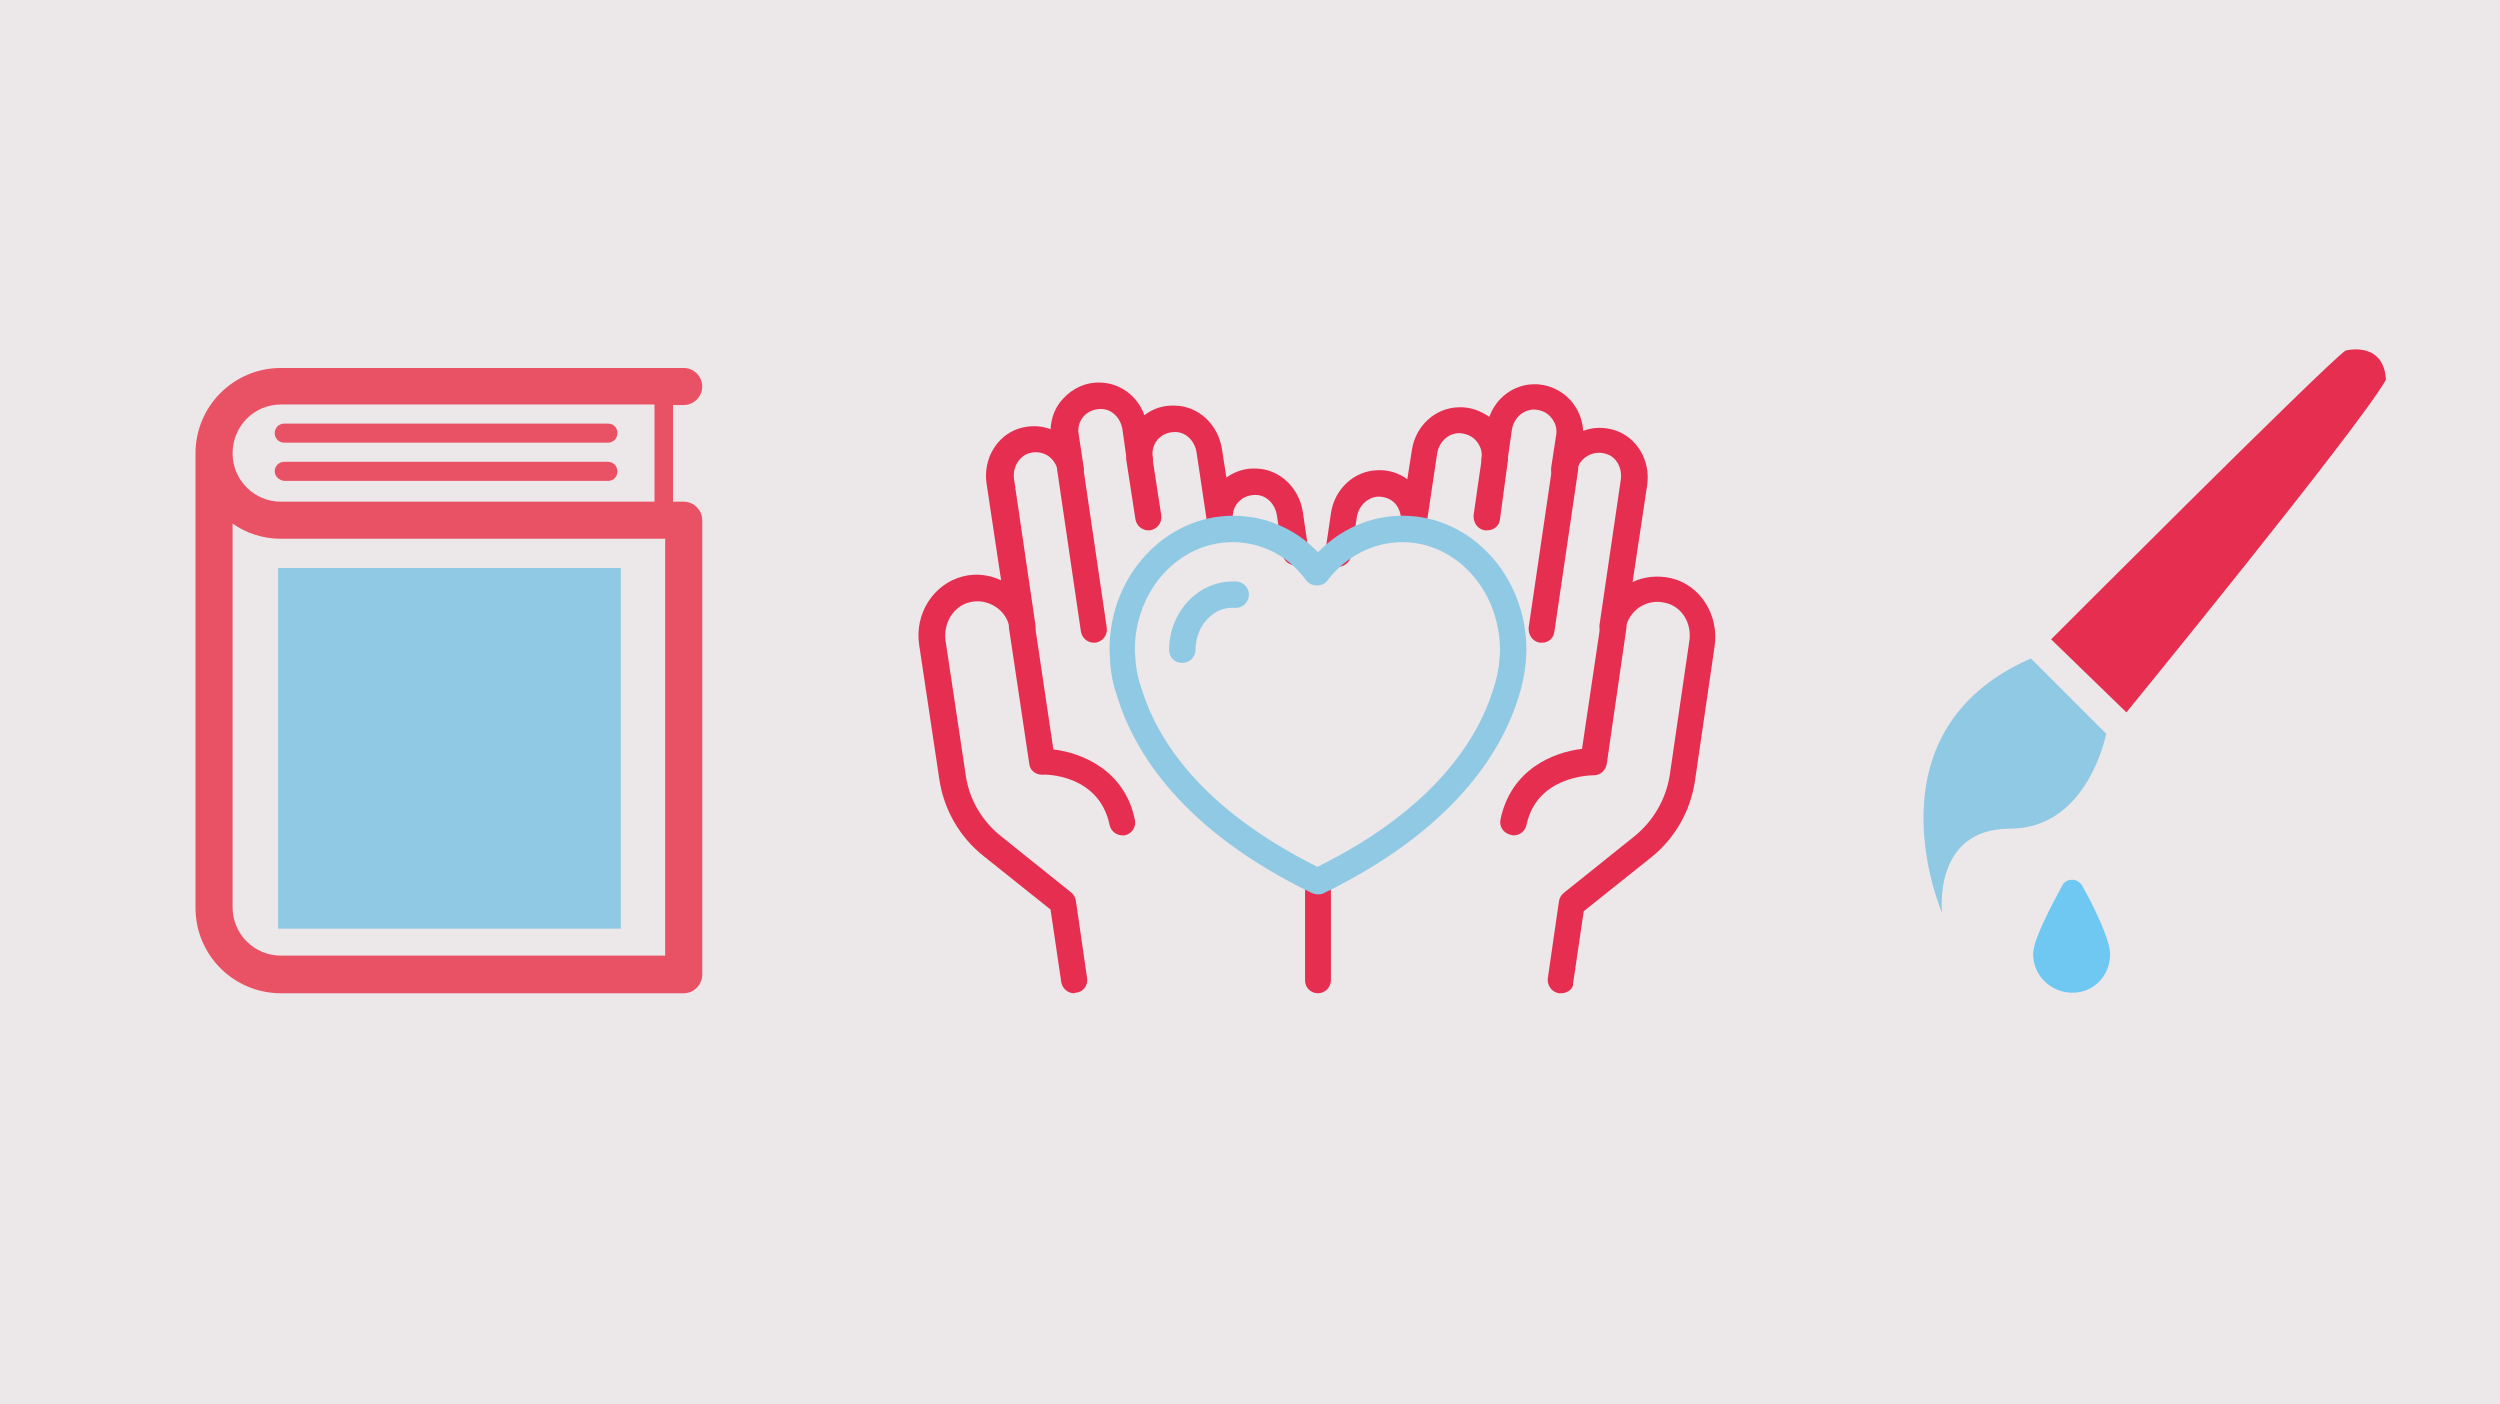 <?xml version="1.0" encoding="utf-8"?>
<!-- Generator: Adobe Illustrator 26.5.2, SVG Export Plug-In . SVG Version: 6.00 Build 0)  -->
<svg version="1.1" id="Livello_1" xmlns="http://www.w3.org/2000/svg" xmlns:xlink="http://www.w3.org/1999/xlink" x="0px" y="0px"
	 viewBox="0 0 445 250" style="enable-background:new 0 0 445 250;" xml:space="preserve">
<style type="text/css">
	.st0{fill:#ECE7E9;}
	.st1{fill:none;}
	.st2{fill:#E95265;}
	.st3{fill:#E62E50;}
	.st4{fill:#8FC9E3;}
	.st5{fill:#6EC8F1;}
</style>
<rect x="-1" y="-1" class="st0" width="447.5" height="252.5"/>
<rect x="0" y="0" class="st1" width="445" height="250"/>
<g>
	<path class="st2" d="M118.4,95.9H50c-3.2,0-6.2-1-8.6-2.7v68.3c0,4.8,3.9,8.6,8.6,8.6h68.4V95.9z M41.4,80.7c0,4.8,3.9,8.6,8.6,8.6
		h66.5V72H50C45.2,72,41.4,75.9,41.4,80.7 M125,92.6v80.9c0,1.8-1.5,3.3-3.3,3.3H50c-8.4,0-15.2-6.8-15.2-15.2V80.7
		c0-8.4,6.8-15.2,15.2-15.2h71.7c1.8,0,3.3,1.5,3.3,3.3s-1.5,3.3-3.3,3.3h-1.9v17.2h1.9C123.5,89.3,125,90.8,125,92.6 M50.6,78.8
		h57.6c0.9,0,1.7-0.7,1.7-1.7s-0.7-1.7-1.7-1.7H50.6c-0.9,0-1.7,0.7-1.7,1.7S49.7,78.8,50.6,78.8 M48.9,83.9c0-0.9,0.7-1.7,1.7-1.7
		h57.6c0.9,0,1.7,0.7,1.7,1.7s-0.7,1.7-1.7,1.7H50.6C49.7,85.5,48.9,84.8,48.9,83.9"/>
	<path class="st3" d="M264.7,94.4l-0.4,0c-1.3-0.2-2.1-1.4-2-2.7l1.5-10.4c0.2-1.3,1.4-2.1,2.6-2c1.3,0.2,2.1,1.4,2,2.7L267,92.4
		C266.9,93.6,265.9,94.4,264.7,94.4"/>
	<path class="st3" d="M274.5,114.4l-0.4,0c-1.3-0.2-2.1-1.4-2-2.7l4.2-28.6c0.2-1.3,1.4-2.2,2.6-2c1.3,0.2,2.2,1.4,2,2.6l-4.2,28.6
		C276.6,113.6,275.6,114.4,274.5,114.4"/>
	<path class="st3" d="M269.4,148.7l-0.5-0.1c-1.3-0.3-2.1-1.5-1.8-2.8c1.9-8.9,9.4-11.9,14.5-12.5l3.3-22.2c0.2-1.3,1.4-2.1,2.6-2
		c1.3,0.2,2.2,1.4,2,2.7L286,136c-0.2,1.1-1.1,2-2.3,2c-0.8,0-10.2,0.2-12,8.9C271.4,148,270.5,148.7,269.4,148.7"/>
	<path class="st3" d="M277.9,176.8l-0.4,0c-1.3-0.2-2.1-1.4-2-2.6l2-13.8c0.1-0.6,0.4-1.1,0.9-1.5l12.6-10.1
		c3.3-2.7,5.5-6.5,6.2-10.7l3.5-24c0.5-3.2-1.4-6.2-4.3-6.8c-1.6-0.4-3.2-0.1-4.6,0.8c-1.3,0.9-2.2,2.3-2.5,3.9
		c-0.2,1.3-1.4,2.2-2.6,2c-1.3-0.2-2.1-1.4-2-2.7l3.8-25.9c0.3-2.1-0.8-4.1-2.6-4.6c-1.2-0.4-2.4-0.2-3.4,0.4
		c-1,0.6-1.7,1.6-1.8,2.8c-0.2,1.3-1.4,2.1-2.6,2c-1.3-0.2-2.1-1.4-2-2.7l0.9-5.9c0.2-1.2-0.2-2.3-1-3.2c-0.8-0.9-1.9-1.3-3.1-1.3
		c-1.9,0.1-3.5,1.6-3.8,3.7l-0.8,5.6c-0.2,1.3-1.4,2.2-2.6,2c-1.3-0.2-2.1-1.4-2-2.6c0.2-1.2-0.2-2.3-1-3.2c-0.8-0.9-2-1.3-3.1-1.3
		c-1.9,0.1-3.5,1.6-3.8,3.7l-1.9,12.7c-0.2,1.3-1.4,2.2-2.6,2c-1.3-0.2-2.2-1.4-2-2.6c0.2-1.2-0.2-2.3-0.9-3.2
		c-0.8-0.9-1.9-1.3-3.1-1.3c-1.9,0.1-3.5,1.7-3.8,3.7l-1,6.8c-0.2,1.3-1.4,2.1-2.6,2c-1.3-0.2-2.1-1.4-2-2.7l1-6.8
		c0.6-4.3,4.1-7.6,8.3-7.7c1.9-0.1,3.8,0.5,5.3,1.6l0.8-5.1c0.6-4.3,4.1-7.6,8.3-7.7c2-0.1,3.9,0.6,5.5,1.7c1.2-3.4,4.3-5.7,7.8-5.8
		c2.5-0.1,5,1,6.7,2.9c1.3,1.5,2.1,3.4,2.2,5.4c1.8-0.7,3.8-0.7,5.7-0.1c3.9,1.3,6.3,5.4,5.7,9.7l-2.6,17.3c2.1-1,4.5-1.2,6.8-0.7
		c5.2,1.2,8.6,6.5,7.8,12.1l-3.5,24c-0.8,5.4-3.6,10.3-7.9,13.7l-11.9,9.5l-1.9,12.9C280.1,175.9,279.1,176.8,277.9,176.8"/>
	<path class="st3" d="M204.4,94.4c-1.1,0-2.1-0.8-2.3-2l-1.6-10.4c-0.2-1.3,0.7-2.5,2-2.7c1.2-0.2,2.5,0.7,2.6,2l1.6,10.4
		c0.2,1.3-0.7,2.5-2,2.7L204.4,94.4L204.4,94.4z"/>
	<path class="st3" d="M194.7,114.4c-1.1,0-2.1-0.8-2.3-2l-4.2-28.6c-0.2-1.3,0.7-2.5,2-2.7c1.2-0.2,2.5,0.7,2.6,2l4.2,28.6
		c0.2,1.3-0.7,2.5-2,2.7L194.7,114.4L194.7,114.4z"/>
	<path class="st3" d="M199.8,148.7c-1.1,0-2.1-0.8-2.3-1.9c-1.9-9-11.5-9-12-8.9c-1.2,0-2.2-0.8-2.3-2l-3.6-24.1
		c-0.2-1.3,0.7-2.5,2-2.6c1.2-0.2,2.5,0.7,2.6,2l3.3,22.2c5.1,0.6,12.7,3.7,14.5,12.5c0.3,1.3-0.5,2.5-1.8,2.8L199.8,148.7
		L199.8,148.7z"/>
	<path class="st3" d="M191.2,176.8c-1.1,0-2.1-0.8-2.3-2l-1.9-12.9l-11.9-9.5c-4.3-3.4-7.1-8.3-7.9-13.7l-3.6-24
		c-0.8-5.5,2.6-10.8,7.8-12.1c2.3-0.6,4.7-0.3,6.8,0.7l-2.6-17.3c-0.6-4.3,1.8-8.4,5.7-9.7c1.9-0.6,3.9-0.6,5.7,0.1
		c0.1-2,0.8-3.9,2.2-5.4c1.7-1.9,4.1-3,6.7-2.9c3.5,0.1,6.6,2.4,7.8,5.8c1.6-1.2,3.4-1.8,5.5-1.7c4.1,0.1,7.6,3.3,8.3,7.7l0.8,5.1
		c1.5-1.1,3.4-1.7,5.3-1.6c4.1,0.1,7.6,3.3,8.3,7.7l1,6.8c0.2,1.3-0.7,2.5-2,2.7c-1.2,0.2-2.5-0.7-2.6-2l-1-6.8
		c-0.3-2.1-1.9-3.7-3.8-3.7c-1.2,0-2.3,0.4-3.1,1.3c-0.8,0.9-1.1,2-0.9,3.2c0.2,1.3-0.7,2.5-2,2.7c-1.2,0.2-2.5-0.7-2.6-2l-1.9-12.7
		c-0.3-2.1-1.9-3.7-3.8-3.7c-1.2,0-2.3,0.4-3.1,1.3c-0.8,0.9-1.1,2.1-0.9,3.2c0.2,1.3-0.7,2.5-2,2.7c-1.2,0.2-2.4-0.7-2.6-2
		l-0.8-5.6c-0.3-2.1-1.9-3.7-3.8-3.7c-1.2,0-2.3,0.4-3.1,1.3c-0.8,0.9-1.1,2-0.9,3.2l0.9,5.9c0.2,1.3-0.7,2.5-2,2.7
		c-1.2,0.2-2.5-0.7-2.6-2c-0.2-1.2-0.9-2.2-1.8-2.8c-1-0.6-2.2-0.8-3.4-0.4c-1.8,0.6-2.9,2.6-2.6,4.6l3.8,25.9
		c0.2,1.3-0.7,2.5-2,2.7c-1.2,0.2-2.5-0.7-2.6-2c-0.2-1.6-1.1-3-2.5-3.9c-1.4-0.9-3-1.2-4.6-0.8c-2.9,0.7-4.7,3.7-4.3,6.8l3.6,24
		c0.6,4.2,2.8,8,6.1,10.7l12.6,10.1c0.5,0.4,0.8,0.9,0.9,1.5l2,13.8c0.2,1.3-0.7,2.5-2,2.6L191.2,176.8L191.2,176.8z"/>
	<path class="st4" d="M210.4,118c-1.3,0-2.3-1-2.3-2.3c0-6.7,5.1-12.2,11.3-12.2l0.7,0c1.3,0.1,2.3,1.2,2.2,2.5
		c-0.1,1.3-1.2,2.3-2.5,2.2c-3.8-0.3-7,3.2-7,7.5C212.8,117,211.7,118,210.4,118"/>
	<path class="st3" d="M234.6,176.8c-1.3,0-2.3-1-2.3-2.3v-17.5c0-1.3,1-2.3,2.3-2.3s2.3,1,2.3,2.3v17.5
		C236.9,175.7,235.9,176.8,234.6,176.8"/>
	<path class="st4" d="M345.7,162.5c0,0-1.8-15,12.1-15s17.1-16.9,17.1-16.9l-13.4-13.4C331.6,130.3,345.7,162.5,345.7,162.5"/>
	<path class="st5" d="M368.9,156.6c-0.9,0-1.5,0.4-1.8,1c-2,3.7-5.2,9.7-5.2,12.2c0,3.9,3.2,6.9,7,6.9s6.7-3,6.7-6.9
		c0-2.5-2.9-8.5-5-12.2C370.2,156.9,369.4,156.6,368.9,156.6"/>
	<path class="st3" d="M378.5,126.8l-13.4-13c0,0,48.6-48.7,52.4-51.4c0,0,6.8-1.8,7.2,5.2C419.9,76.1,378.5,126.8,378.5,126.8"/>
	<rect x="49.5" y="101.1" class="st4" width="61" height="64.2"/>
	<path class="st4" d="M219.4,96.5c-9.6,0-17.4,8.6-17.4,19.2c0,0.2,0,0.7,0.1,1.5c0.1,1.9,0.5,3.7,1.1,5.4
		c2.7,8.8,10.3,21.2,31.3,31.7c21-10.4,28.6-22.9,31.3-31.6c0.6-1.8,1-3.6,1.1-5.4c0.1-0.9,0.1-1.4,0.1-1.5
		c0-10.7-7.8-19.3-17.4-19.3c-5.1,0-10,2.5-13.3,6.8c-0.4,0.6-1.1,0.9-1.9,0.9s-1.4-0.3-1.9-0.9C229.4,99,224.6,96.5,219.4,96.5
		 M234.6,159.2c-0.4,0-0.7-0.1-1-0.2c-23.2-11.2-31.7-25.2-34.7-34.9c-0.7-2-1.2-4.2-1.3-6.5c-0.1-1.2-0.1-1.9-0.1-2.1
		c0-13,9.9-23.7,22-23.7c5.7,0,11.1,2.3,15.1,6.5c4.1-4.2,9.4-6.5,15.1-6.5c12.1,0,22,10.7,22,23.9c0,0,0,0.8-0.1,2
		c-0.2,2.2-0.6,4.3-1.3,6.4c-3,9.7-11.5,23.6-34.7,34.9C235.2,159.2,234.9,159.2,234.6,159.2"/>
</g>
</svg>
